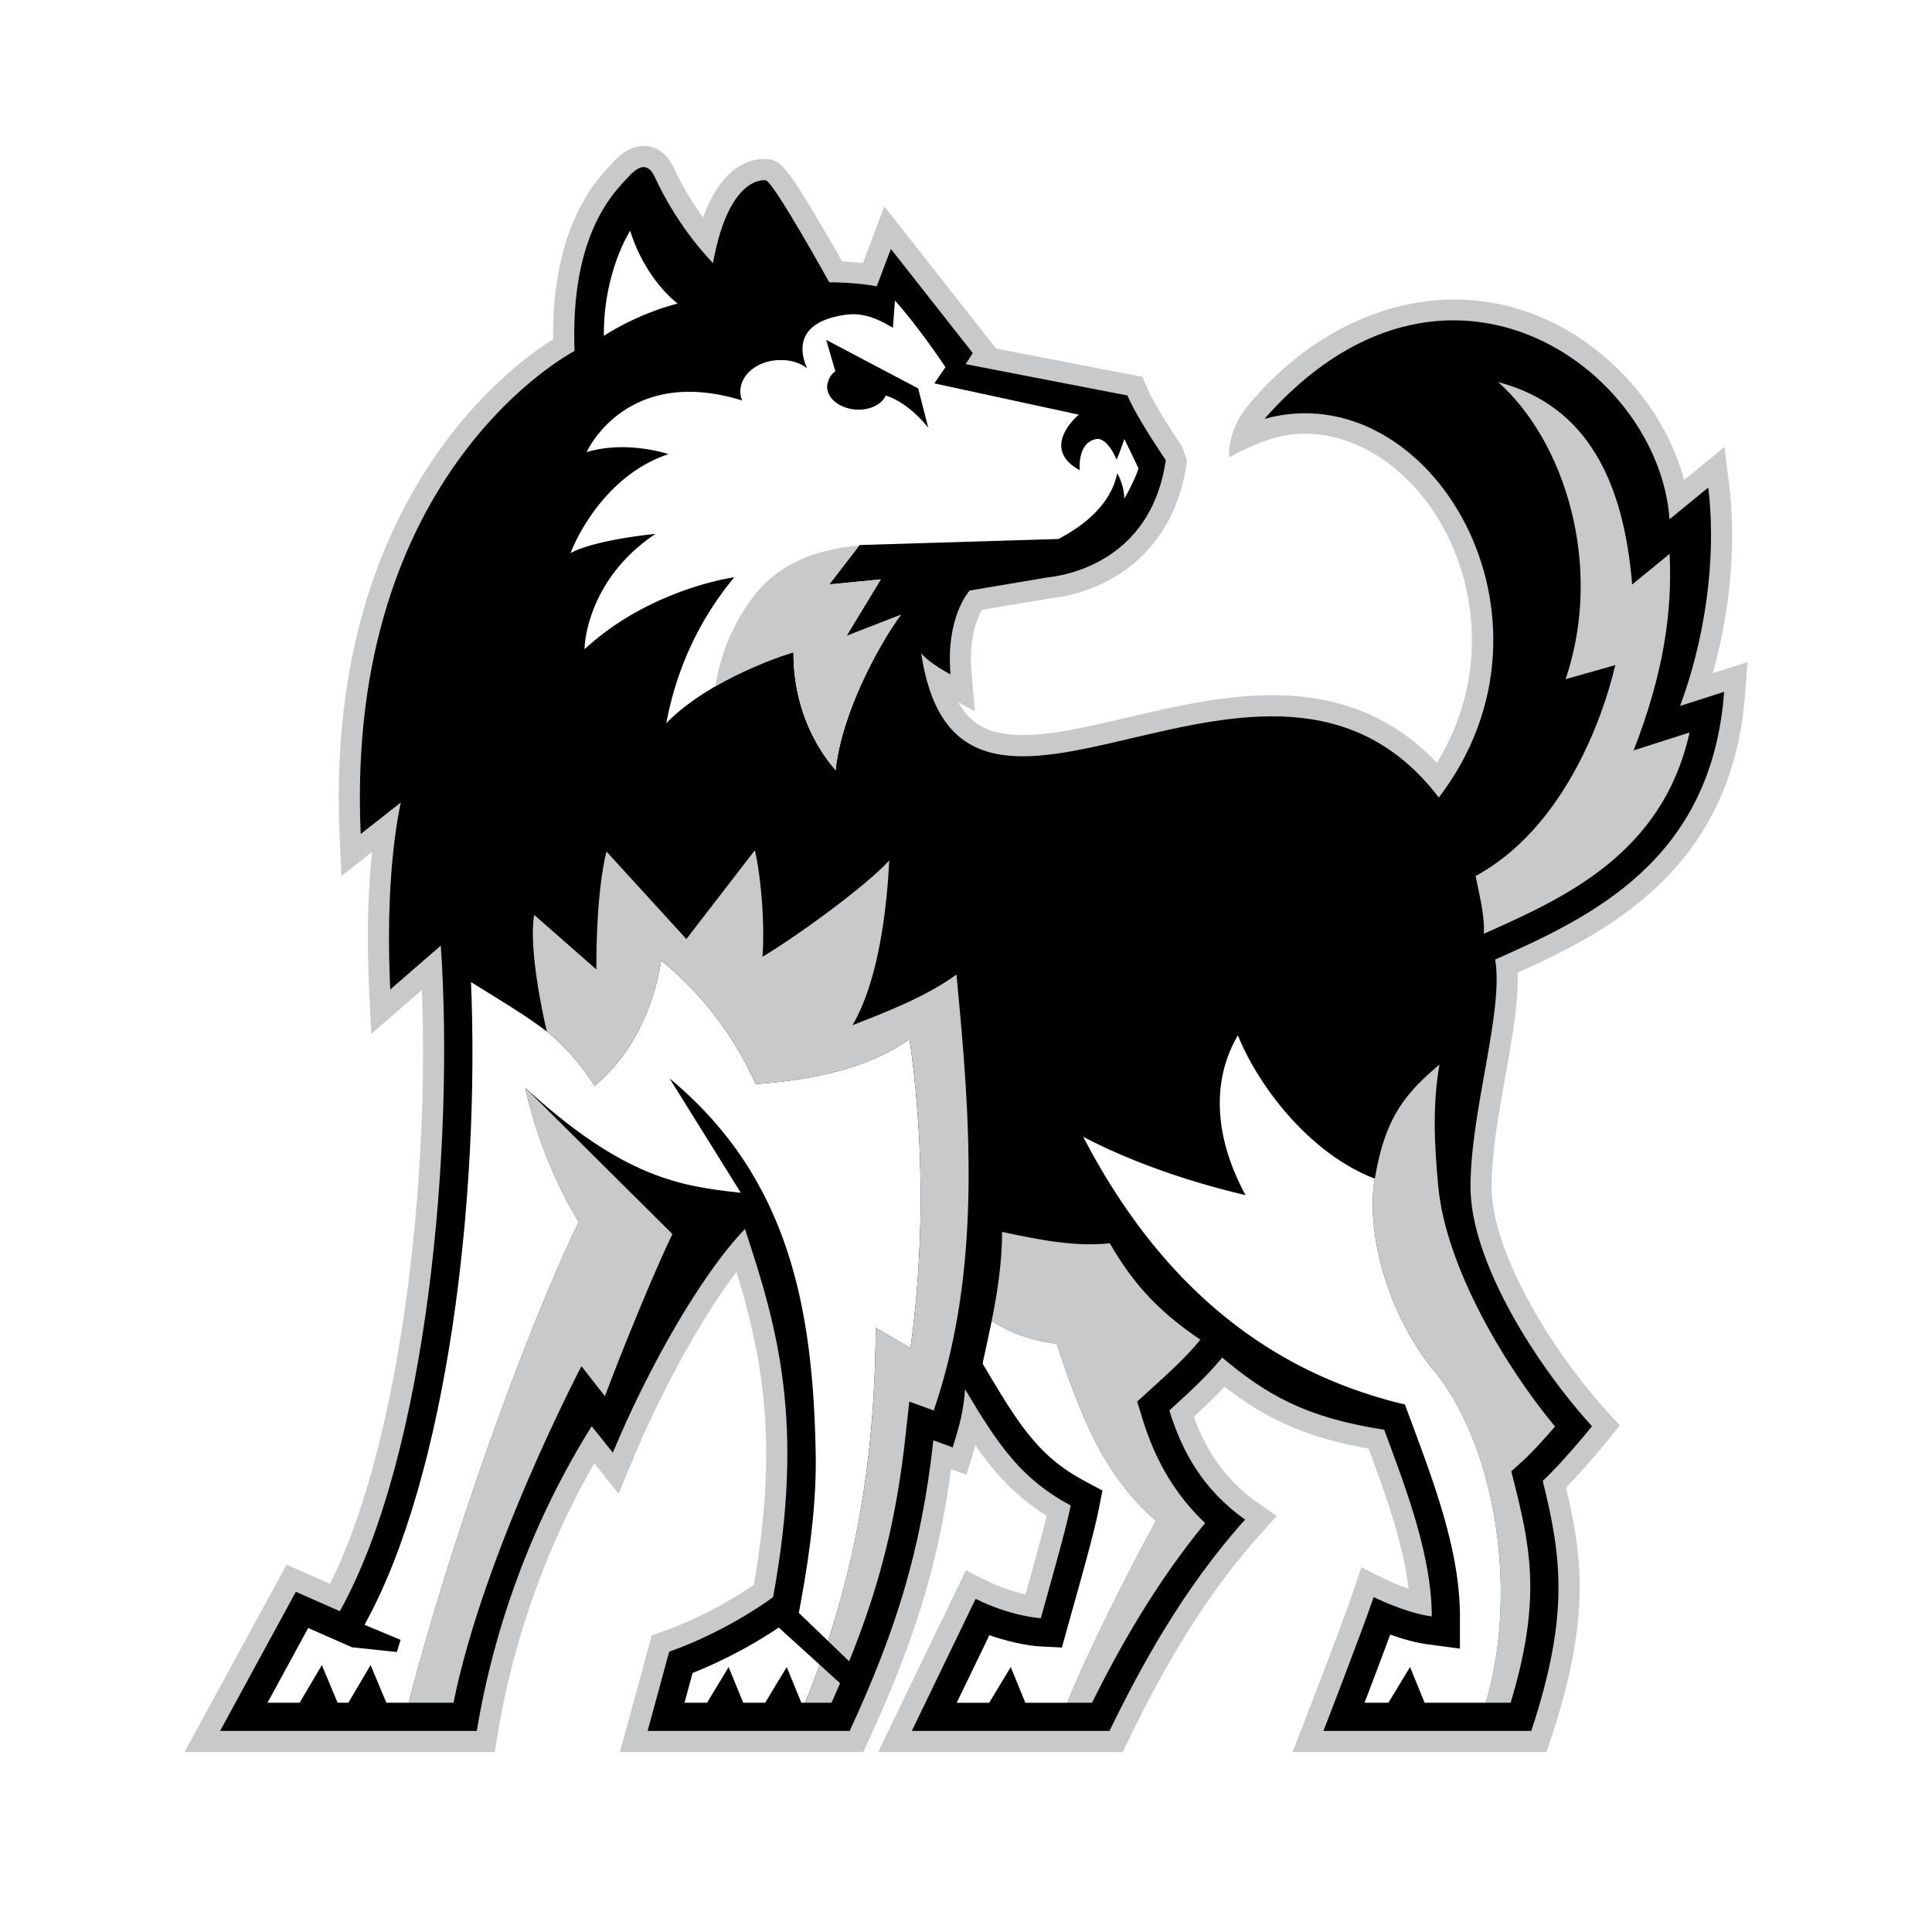 <svg xmlns="http://www.w3.org/2000/svg" width="2500" height="2500" viewBox="0 0 192.756 192.756"><g fill-rule="evenodd" clip-rule="evenodd"><path fill="#fff" d="M0 0h192.756v192.756H0V0z"/><path d="M61 16.368l-.212.232c-1.421 1.536-5.605 6.058-5.605 16.806 0 .138.007.287.008.428-4.636 2.932-21.395 15.613-21.395 45.73 0 1.218.028 2.465.085 3.741l.182 4.1 3.053-2.398a85.018 85.018 0 0 0-.414 8.603c0 1.696.043 3.439.128 5.213l.21 4.335 5.053-4.386c.073 1.955.114 3.966.114 6.027 0 18.436-2.937 40.4-9.272 53.217l-4.346-1.912-10.179 18.7h30.947l.292-1.765a81.297 81.297 0 0 1 9.644-27.043l2.427 3.034 1.369-3.286c2.99-7.176 6.915-14.242 10.387-18.846 1.721 5.604 2.967 11.182 2.967 18.192 0 3.833-.376 8.104-1.239 13.034-1.383.949-4.847 3.159-9.141 4.675l-1.042.368-3.167 11.636h24.271l.565-1.227c4.604-9.995 6.927-17.577 8.197-26.988l1.53.557.653-2.12.252-.826c1.957 2.836 4.062 5.126 7.109 7.03-.555 2.274-1.5 5.641-2.115 7.841a17.84 17.84 0 0 1-4.035-1.439l-1.912-.955-8.761 18.128h24.403l.576-1.186c2.912-5.986 7.045-13.738 13.205-20.6l1.58-1.761-1.932-1.368c-2.963-2.098-4.992-4.841-6.334-8.546 1.062-.975 2.094-1.945 3.074-2.99 3.896 3.028 7.764 4.995 14.367 6.171 1.746 4.704 3.455 9.504 3.996 13.992a25.198 25.198 0 0 1-2.555-1.062l-2.172-1.082-.77 2.302c-1.025 3.078-4.934 13.156-4.975 13.258l-1.113 2.871h25.338l.479-1.446c2.068-6.256 2.828-10.953 2.828-15.044 0-3.542-.582-6.638-1.361-9.89 1.908-1.938 4.123-4.666 4.232-4.799l1.139-1.409-1.219-1.339c-5.752-6.309-11.574-16.054-11.574-22.477 0-3.324.697-7.234 1.371-11.017.631-3.532 1.234-6.914 1.234-9.693 0-.223-.016-.43-.023-.643 9.008-4.045 21.439-10.403 22.715-27.868l.227-3.112-3.467 1.109c1.518-5.408 1.939-10.207 1.939-13.762 0-2.196-.152-3.921-.293-5.031l-.473-3.787-4.029 3.296c-2.004-7.504-8.205-14.263-15.896-16.862-9.465-3.197-20.129.421-27.555 9.369-2.201 2.65-1.941 5.237-1.941 5.237s1.875-1.1 4.086-1.813c5.715-1.844 12.18 1.087 16.26 7.131 2.346 3.472 3.875 8.042 3.875 12.928 0 4.006-1.045 8.221-3.494 12.219-9.137-9.609-21.156-6.795-30.939-4.499-6.047 1.42-11.76 2.761-14.926.612-.747-.506-1.372-1.228-1.896-2.15l1.666.871-.329-3.829a16.314 16.314 0 0 1-.061-1.372c0-2.584.67-4.145 1.098-4.885l6.893-1.163-.127.018c5.756-.615 12.369-4.482 13.66-13.494l.021-.299-.496-1.385c-2.193-3.261-3.121-5.014-3.512-5.911l-.443-1.016-14.588-2.826L88.23 20.597l-2.135 5.646a30.015 30.015 0 0 0-2.076-.154c-.469-.853-1.204-2.121-2.36-4.08-3.341-5.656-3.902-5.99-5.034-6.123l-.048-.005-.049-.003c-1.387-.099-4.415.387-6.384 5.83-1.124-1.569-2.138-3.264-2.94-5.009l-.027-.058c-.749-1.509-1.802-1.948-2.554-2.052-1.799-.247-3.124 1.225-3.623 1.779z" fill="#c8c9cb"/><path d="M38.937 98.719l5.043-4.377c1.349 19.841-1.287 50.591-10.072 66.404l-4.393-1.933-7.556 13.881h25.61c1.801-10.895 5.842-21.437 11.465-30.397l2.108 2.636c3.515-8.435 8.786-17.747 13.179-22.315 3.339 10.015 5.974 19.504 2.812 36.724 0 0-4.393 3.338-10.367 5.446l-2.152 7.907h20.162c4.612-10.016 7.117-17.923 8.346-28.992l1.933.703c.704-2.284 1.055-3.515 1.23-5.799 3.339 5.623 5.622 8.961 10.542 11.598-.527 2.635-2.459 9.312-2.986 11.245 0 0-2.986-.176-6.502-1.934l-6.369 13.179h19.724c3.162-6.501 7.379-14.232 13.529-21.085-4.217-2.987-6.326-6.853-7.557-10.895 1.934-1.757 3.689-3.339 5.271-5.271 4.395 3.69 8.26 5.975 16.166 7.205 2.285 6.149 4.744 12.651 4.744 18.625-2.637-.352-5.799-1.933-5.799-1.933-1.055 3.162-5.008 13.354-5.008 13.354h20.734c3.777-11.421 3.074-17.22 1.143-24.951 1.932-1.757 4.92-5.446 4.92-5.446-5.447-5.975-12.125-16.341-12.125-23.897 0-7.555 3.338-17.57 2.461-22.667 9.488-4.217 21.611-9.839 22.842-26.708l-4.393 1.405c2.986-8.083 3.514-16.165 2.811-21.787l-3.865 3.162c-1.055-15.11-22.49-30.397-40.414-10.016 16.518-4.568 31.102 19.855 17.396 37.778-17.044-22.315-47.792 11.421-51.64-14.399.782.999 2.923 2.117 2.923 2.117-.497-5.801 1.915-8.369 1.915-8.369l7.764-1.311c3.277-.35 10.482-2.51 11.799-11.696 0-.021-2.754-3.98-3.832-6.454l-16.134-3.125.706-1.109-8.167-10.386-1.412 3.731c-1.314-.249-2.849-.385-4.739-.403 0 0-5.581-10.094-6.353-10.184-1.034-.074-3.876.704-5.244 8.268.007-.034-3.351-3.233-5.848-8.672-.704-1.418-1.608-1.036-2.722.202-1.155 1.294-5.705 5.462-5.244 17.241-.047.026-22.953 11.847-21.335 48.19l3.996-3.14c-.93 4.445-1.421 10.925-1.046 18.65z"/><path d="M79.165 65.09c0-.043-8.167 2.423-12.687 7.061 1.001-5.398 3.284-10.346 6.776-14.544.027-.032-8.398 1.126-14.922 7.159-.049.013.053-6.814 7.057-11.494-.024-.008-6.02.569-8.469 1.915-.013.031 2.737-7.54 9.781-9.881.022.027-4.07-1.416-8.167-.202.003-.025 3.908-8.742 15.527-5.142-.138-.278-.189-.568-.201-.907.012-1.723 1.807-3.152 4.033-3.126.993-.026 1.911.269 2.622.806-.302-.729-1.98-4.54 3.933-5.343 2.028-.236 3.543.683 4.638 1.311l.202-2.723c2.566 2.897 5.04 6.654 5.04 6.654l-1.108 1.614 14.419 3.125c0-.034-4.018 3.318.1 5.546-.014.042-.318-2.842 1.715-3.126.84-.057 1.613 1.234 1.916 2.017.045.245.807-2.017.807-2.017l1.41 2.924c.012.037-.447 1.373-1.41 3.025a5.62 5.62 0 0 0-.707-2.521c-.83 4.022-5.035 6.073-5.848 6.553l-19.864.606-3.025 3.932 5.144-.504-3.429 5.647 5.444-2.117c-1.672 2.179-5.858 9.314-6.524 15.499-2.475-2.855-4.219-6.941-4.203-11.747z" fill="#fff"/><path d="M85.71 54.442c-3.117.226-7.683 1.257-10.539 5.08a19.608 19.608 0 0 0-3.793 8.954c3.897-2.25 7.788-3.417 7.787-3.387-.016 4.807 1.728 8.893 4.202 11.747.667-6.185 4.853-13.32 6.524-15.499l-5.444 2.117 3.429-5.647-5.144.504 2.978-3.869z" fill="#c8c9cb"/><path d="M60.248 33.509s3.107-2.118 7.361-3.227c0 0-3.175-2.28-4.739-7.26-.001 0-2.682 4.124-2.622 10.487z" fill="#fff"/><path d="M91.606 38.752l1.008 3.933s-1.815-2.448-4.234-3.228c-.491 1.087-2.07 1.666-3.63 1.311-1.603-.367-2.572-1.603-2.117-2.722.099-.428.377-.759.706-1.009l-.907-3.125 9.174 4.84z"/><path d="M148.031 93.165c8.051-3.578 17.848-7.971 20.539-20.085l-5.584 1.787c3.031-7.76 3.873-13.933 3.59-19.608l-3.738 3.057c-.84-10.286-4.486-17.86-13.371-20.198 6.641 5.891 10.566 18.328 6.732 29.643l4.957-1.402c-1.217 5.235-5.143 16.271-13.934 21.039.282 1.496.964 4.052.809 5.767zM155.145 142.324c-4.783-5.752-10.883-15.757-11.652-23.974-.381-4.048-.586-8.15.125-12.143-3.289 2.782-5.439 5.186-6.451 11.385-.918 5.154 1.174 13.38 5.85 19.085 6.385 7.79 8.428 22.45 5.217 33.205h2.482c1.416-4.706 1.959-8.339 1.959-11.56 0-3.497-.637-6.512-1.484-9.898l-.408-1.631 1.244-1.131c.885-.804 2.112-2.169 3.118-3.338z" fill="#c8c9cb"/><path d="M143.016 136.678c-4.676-5.705-6.768-13.931-5.85-19.085-6.324-2.404-11.51-8.982-13.66-14.295-2.404 4.049-2.656 9.614.758 15.938-5.438-1.264-11.385-3.287-16.191-5.817 8.35 16.064 19.734 23.781 32.092 26.705l.709 1.907c2.354 6.332 4.785 12.88 4.785 19.243v3.211l-3.184-.425c-1.293-.172-2.627-.57-3.773-.981a630.647 630.647 0 0 1-2.564 6.805h2.385l2.156-3.562 1.457 3.562h6.098c3.209-10.756 1.166-25.416-5.218-33.206z" fill="#fff"/><path d="M120.238 151.956c-2.887-2.714-4.957-6.141-6.26-10.422l-.52-1.703 1.492-1.356c1.83-1.662 3.408-3.098 4.811-4.811-4.1-2.79-6.629-5.447-9.033-9.62-3.541.379-7.209-.381-10.752-1.139 0 3.076-.463 6.037-1.035 8.883 1.523.996 3.771 1.978 6.482 2.271 2.43 7.387 4.77 13.185 9.912 17.673-3.127 5.645-7.299 14.188-8.852 18.15h2.465c2.677-5.37 6.273-11.822 11.29-17.926z" fill="#c8c9cb"/><path d="M105.424 134.06c-2.711-.294-4.959-1.275-6.482-2.271-.275 1.366-.574 2.706-.861 4.02l-.029.268.65 1.096c3.25 5.473 5.242 8.298 9.453 10.555l1.84.984-.41 2.045c-.436 2.179-1.699 6.678-2.535 9.655l-1.105 3.962-2.268-.116c-.281-.017-2.287-.171-4.967-1.115l-3.258 6.742h3.237l2.154-3.562 1.457 3.562h4.186c1.553-3.962 5.725-12.506 8.852-18.15-5.145-4.491-7.484-10.289-9.914-17.675z" fill="#fff"/><path d="M40.767 169.883h4.478c3.044-15.063 12.769-33.579 12.769-33.579s1.606 2.078 2.338 2.992c1.872-4.97 4.769-12.063 6.733-16.177L52.404 108.53c1.683 7.762 5.33 13.372 5.33 13.372-5.595 11.647-12.895 32.284-16.967 47.981z" fill="#c8c9cb"/><path d="M77.695 162.381a46.495 46.495 0 0 1-8.594 4.53l-.809 2.972h2.249l2.154-3.562 1.458 3.562h2.186l2.154-3.562 1.457 3.562h.36a90.073 90.073 0 0 0 1.474-3.79l-4.089-3.712z" fill="#fff"/><path d="M90.743 103.669c-4.208 2.992-9.912 4.114-15.336 4.488-2.618-5.798-6.172-9.633-9.444-12.344-.468 3.273-2.151 8.79-6.64 12.53-1.309-2.151-3.448-4.49-4.758-5.425-2.15-1.645-4.933-3.29-7.572-4.936.897 21.389-2.336 49.202-10.628 64.128l3.602 1.497-.375 1.216-4.472-.474-4.372-1.923-4.058 7.455h3.205l2.216-3.754 1.57 3.754h1.077l2.216-3.754 1.57 3.754h2.223c4.073-15.697 11.373-36.334 16.967-47.98 0 0-3.647-5.61-5.33-13.372 9.818 8.978 15.429 9.819 21.507 10.474l-7.107-11.408c11.97 9.912 14.307 23.004 14.579 37.391.082 4.337-.443 9.189-1.485 14.862l-.196 1.071 2.907 2.796c3.94-11.888 4.689-22.567 4.769-31.246l3.46 2.057c1.588-11.501 1.12-22.629-.095-30.857z" fill="#fff"/><path d="M81.784 166.093a88.722 88.722 0 0 1-1.474 3.79h2.651c.295-.66.576-1.308.851-1.948l-2.028-1.842zM95.422 97.227c-2.909 2.149-6.83 3.668-10.372 5.06 2.53-4.301 3.415-11.258 3.669-16.444-2.277 2.529-9.234 7.59-12.65 9.613.253-3.036-.126-7.969-.759-10.625l-6.831 8.855-7.969-8.729c-.633 2.53-1.012 6.578-1.012 11.764L53.3 91.28c-.506 2.783.506 8.477 1.265 11.639 1.31.935 3.449 3.273 4.758 5.425 4.488-3.74 6.172-9.257 6.64-12.53 3.272 2.711 6.826 6.546 9.444 12.344 5.424-.374 11.128-1.496 15.336-4.488 1.216 8.229 1.683 19.356.093 30.857l-3.46-2.057c-.079 8.679-.829 19.358-4.769 31.246l2.111 2.031c3.093-7.668 4.704-14.206 5.609-22.355l.395-3.554 2.436.886c4.817-14.058 3.657-29.078 2.264-43.497z" fill="#c8c9cb"/></g></svg>